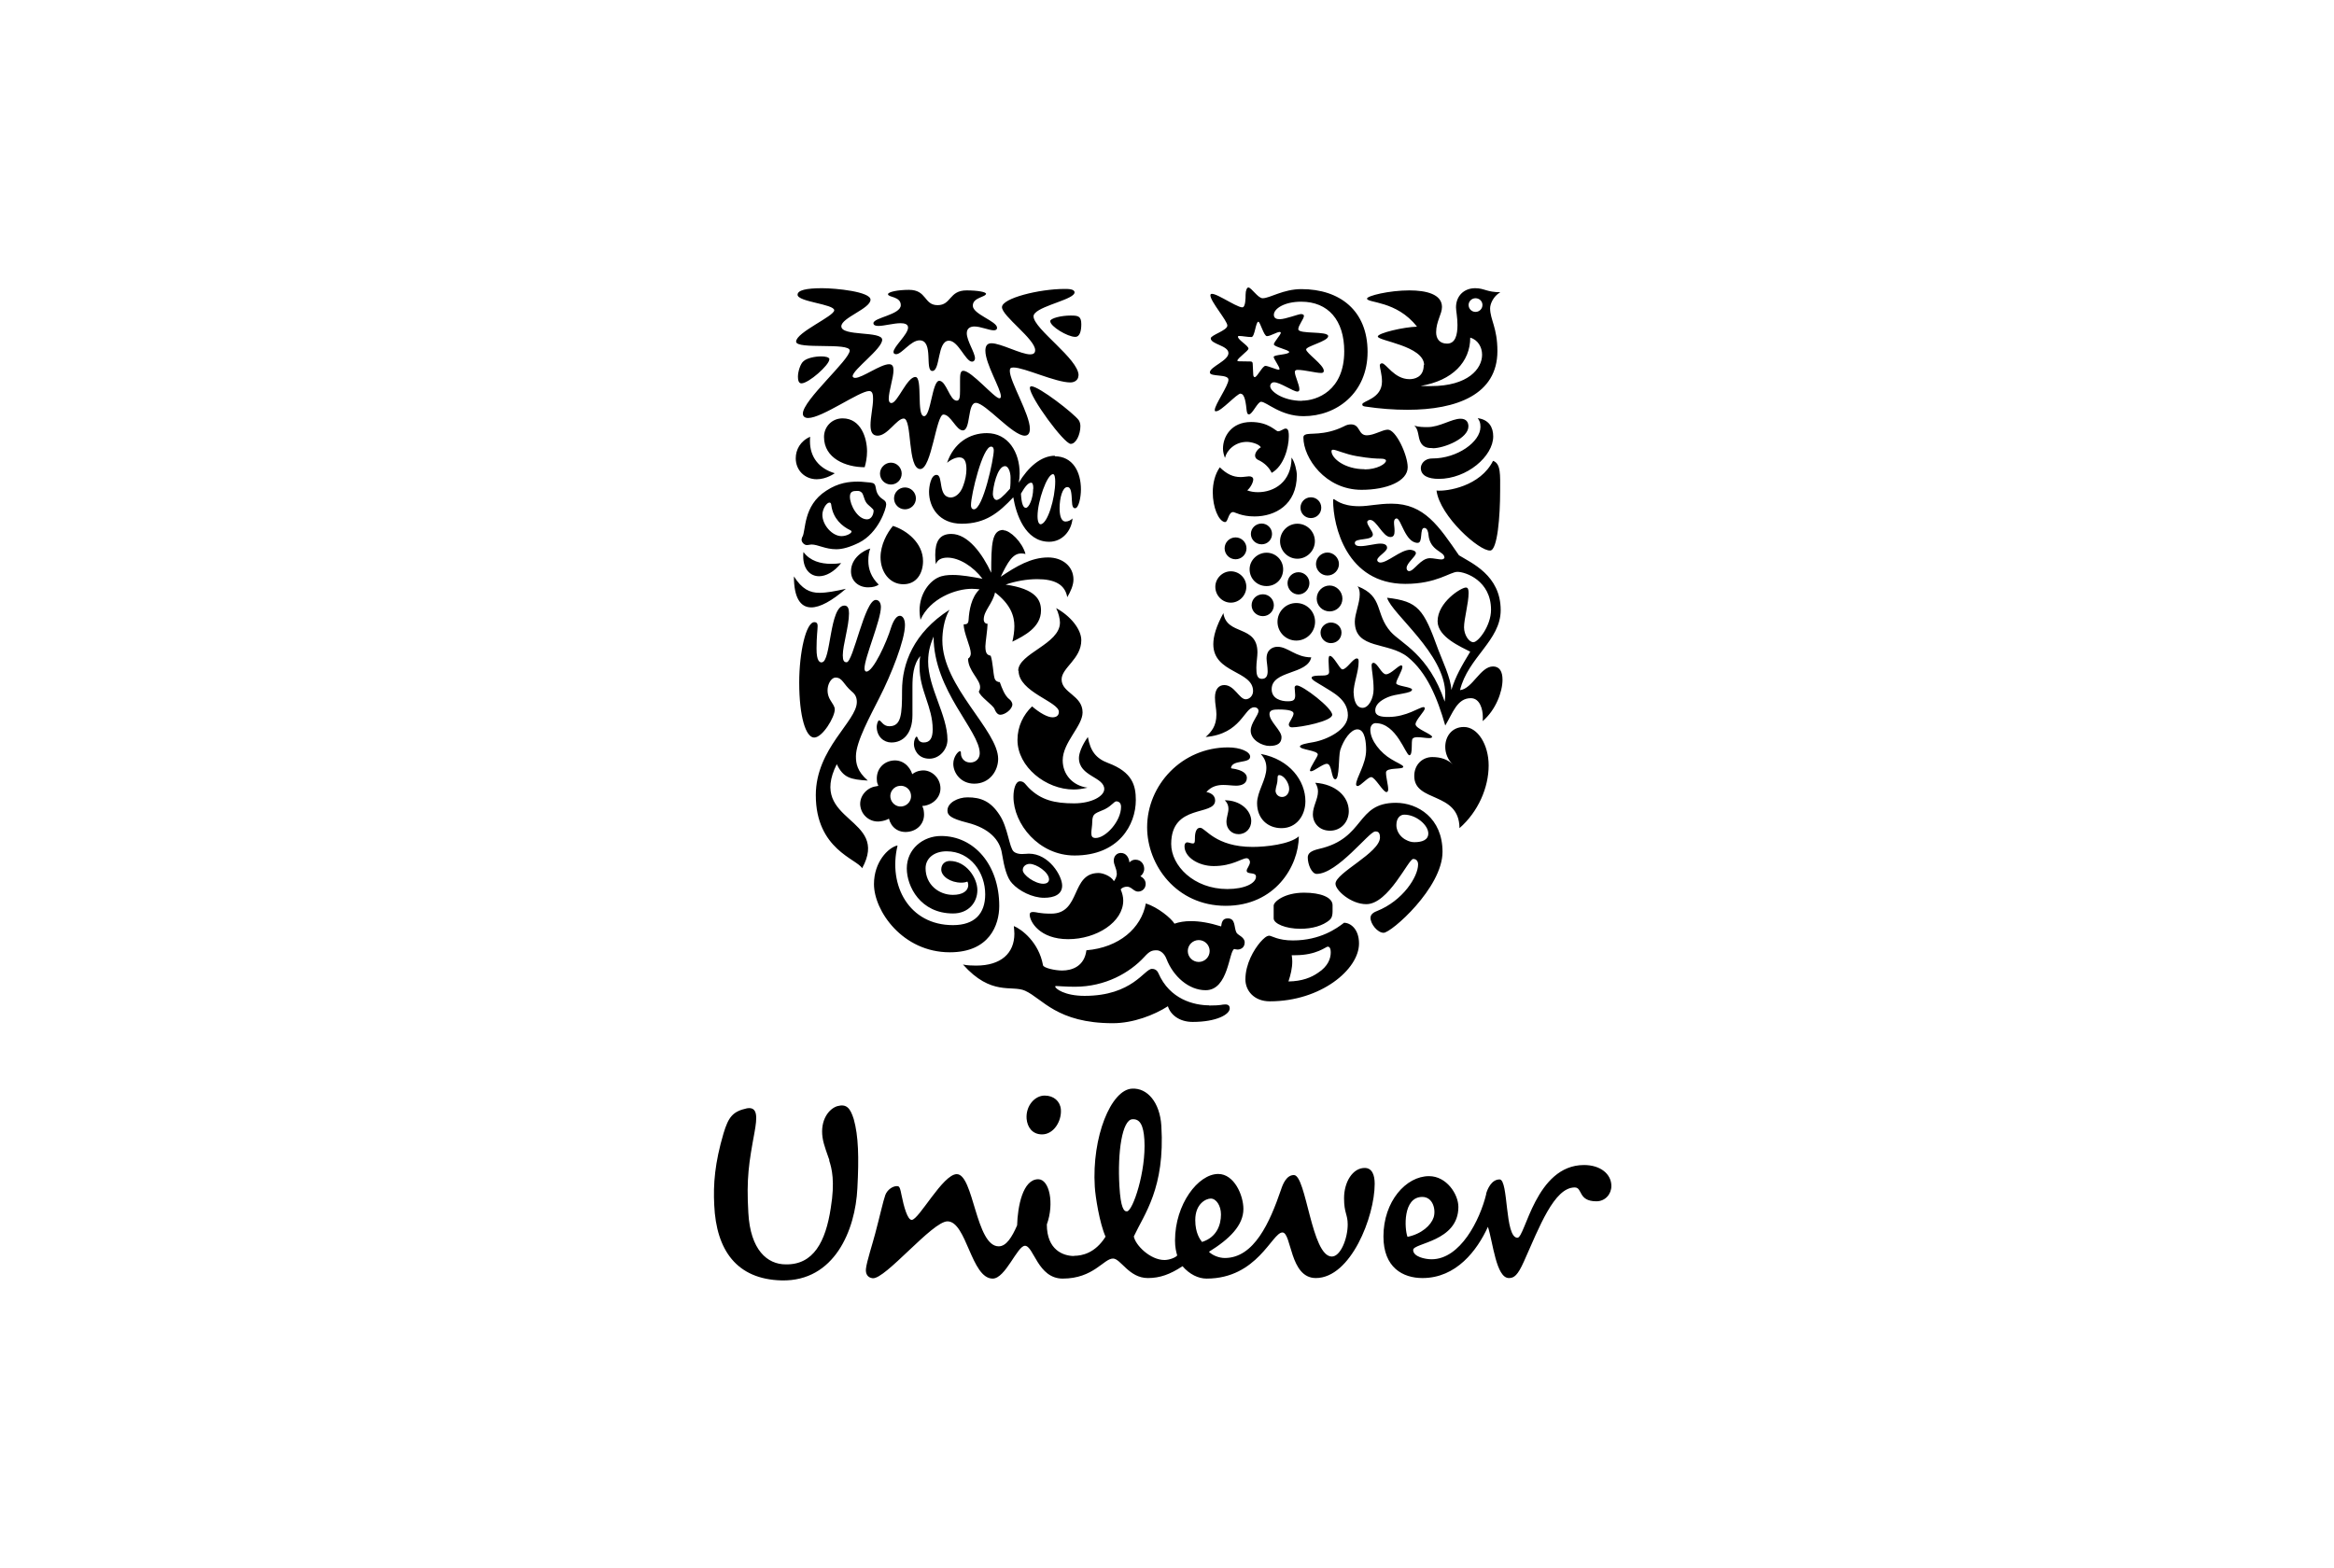 <?xml version="1.0" encoding="UTF-8"?><svg id="Layer_2" xmlns="http://www.w3.org/2000/svg" viewBox="0 0 128 86"><defs><style>.cls-1{fill:none;opacity:.1;}.cls-1,.cls-2{stroke-width:0px;}</style></defs><g id="Logos_100_"><rect class="cls-1" width="128" height="86"/><path class="cls-2" d="m58.91,68.89c.42,0,1.15-.14,1.72-1.05-.33-.74-.56-2.21-.59-2.74-.17-2.73.89-5.32,2.04-5.38.84-.05,1.53.75,1.61,2.04.21,3.42-.94,4.84-1.51,6.07.09.48.9,1.29,1.68,1.29.28,0,.62-.14.7-.25-.06-.2-.12-.45-.12-.82,0-1.99,1.27-3.65,2.37-3.65.87,0,1.38,1.16,1.38,1.92,0,.9-.76,1.65-1.89,2.35.2.2.56.34.87.34,1.61,0,2.47-1.96,3.08-3.74.11-.34.31-.81.71-.81.68,0,.96,4.47,2.08,4.47.48,0,.87-.99.87-1.76,0-.56-.2-.62-.2-1.44,0-.9.48-1.66,1.13-1.66.41,0,.55.39.55.87,0,1.8-1.31,5.17-3.23,5.17-1.44,0-1.32-2.5-1.83-2.5-.57,0-1.37,2.53-4.16,2.53-.45,0-.93-.23-1.32-.68-.68.45-1.24.65-1.9.65-1.04,0-1.49-1.07-1.91-1.07-.51,0-1.07,1.1-2.76,1.1-1.37,0-1.59-1.8-2.07-1.8-.42,0-1.07,1.8-1.77,1.8-1.18,0-1.43-3.14-2.48-3.14-.83,0-3.41,3.19-4.1,3.12-.28-.03-.4-.24-.37-.52.04-.39.38-1.43.51-1.94.23-.86.44-1.8.55-2.1.11-.3.43-.52.68-.49.12,0,.16.24.2.44.14.7.34,1.41.57,1.41.39,0,1.71-2.51,2.47-2.51.93,0,1.04,3.96,2.3,3.96.42,0,.73-.51,1.01-1.15.03-1.04.31-2.53,1.16-2.53.61,0,.89,1.32.47,2.48,0,1.4.9,1.73,1.49,1.73Zm22.6-3.4c-.35,1.45-1.43,3.59-3,3.59-.36,0-1.01-.14-1.01-.51,0-.39,2.48-.45,2.48-2.36,0-.7-.65-1.69-1.61-1.69-1.26,0-2.5,1.38-2.5,3.31,0,1.71,1.07,2.28,2.14,2.28,1.86,0,3-1.52,3.59-2.81.28.86.45,2.81,1.15,2.81.28,0,.48-.14.82-.9.85-1.9,1.66-4.07,2.79-4.07.44,0,.17.76,1.19.76.48,0,.82-.39.82-.84,0-.65-.59-1.15-1.5-1.15-2.66,0-3.22,3.99-3.65,3.99-.71,0-.48-3.2-.98-3.2-.45,0-.67.54-.74.79Zm-18.75-2.96c-.05-.8-.24-1.16-.66-1.13-.56.03-.82,1.81-.71,3.67.07,1.21.25,1.4.42,1.38.31-.02,1.05-2.18.95-3.92Zm-4.58-1.67c-.04-.45-.39-.76-.89-.76-.54,0-1.04.56-.99,1.27.04.46.31.86.85.86.63,0,1.08-.72,1.03-1.37Zm8.78,5.76c0-.48-.26-.87-.56-.87-.26,0-.85.28-.85,1.18,0,.71.26,1.06.37,1.2.82-.26,1.04-.95,1.04-1.51Zm11.04-.96c.59,0,.76.71.62,1.13-.14.42-.65.9-1.43,1.06-.17-.44-.26-2.19.81-2.19Zm-32.51-2c-.08-.26-.32-.83-.38-1.26-.14-.96.35-1.58.81-1.72.51-.14.71.11.9.71.26.92.29,2.1.2,3.79-.11,2.31-1.26,5.12-4.15,5.06-2.47-.06-3.59-1.66-3.7-4.13-.06-1.16.03-2.31.51-3.94.27-.89.5-1.2,1.28-1.37.62-.11.56.53.42,1.31-.31,1.69-.45,2.51-.34,4.42.11,2.04,1.04,2.83,2.05,2.83,1.52.03,2.19-1.24,2.47-3.09.24-1.46.06-2.17-.09-2.62Zm33.29-36.75c.19,1.42,2.36,3.34,2.95,3.29.39-.03.54-1.85.54-3.29,0-.84.05-1.48-.39-1.63-.69,1.39-2.51,1.69-3.1,1.63Zm.12-.64c1.55,0,2.99-1.24,2.99-2.33,0-.51-.24-.92-.85-1,.1.14.15.24.15.48,0,.82-1.27,1.73-2.63,1.73-.49,0-.64.35-.64.52,0,.42.4.6.99.6Zm-.33-1.69c-.21,0-.51,0-.67-.33-.14-.27-.09-.7-.34-.9.25.08.52.08.73.08.67,0,1.32-.46,1.81-.46.33,0,.43.21.43.42,0,.66-1.33,1.2-1.96,1.2Zm-33.5,11.75c.51,0,.41-3.11,1.24-3.11.2,0,.25.19.25.43,0,.7-.34,1.73-.34,2.3,0,.29.07.38.21.38.36,0,.99-3.42,1.6-3.42.19,0,.28.19.28.39,0,.72-.9,2.78-.9,3.37,0,.09.03.17.11.17.37,0,1.11-1.62,1.35-2.42.14-.42.31-.64.48-.64.15,0,.28.17.28.51,0,.81-.75,2.71-1.4,3.98-.5,1-1.29,2.42-1.29,3.22,0,.4.07.82.65,1.33-.95-.06-1.34-.15-1.7-.9-1.61,3.2,2.94,2.89,1.39,5.71-.28-.51-2.54-1.03-2.54-4.01,0-2.56,2.25-4.05,2.25-5.11,0-.23-.07-.41-.27-.57-.49-.42-.51-.77-.9-.77-.3,0-.64.66-.28,1.24.12.21.24.33.24.51,0,.42-.67,1.54-1.13,1.54s-.82-1.15-.82-3.02c0-1.64.37-3.31.83-3.31.14,0,.18.09.18.21,0,.19-.06.59-.06,1.24,0,.7.17.76.3.76Zm3.82,4.4c.62,0,1.15-.47,1.15-1.5v-1.54c0-.58.04-1.24.43-1.7-.04.19-.04.4-.04.6,0,1.29.72,2.18.72,3.42,0,.47-.14.72-.49.72s-.31-.32-.39-.32c-.06,0-.15.2-.15.4,0,.32.23.81.85.81.54,0,.99-.49.99-1.04,0-1.35-1.06-2.86-1.06-4.29,0-.63.17-1.05.3-1.37,0,2.97,2.53,5.16,2.53,6.4,0,.28-.2.51-.52.51-.34,0-.51-.27-.51-.48,0-.11-.01-.14-.06-.14-.09,0-.36.3-.36.69,0,.5.41,1.09,1.15,1.09.85,0,1.31-.71,1.31-1.36,0-1.57-3.06-3.96-3.06-6.5,0-.44.08-1.14.39-1.68-1.98,1.27-2.6,2.96-2.6,4.44,0,1.3-.04,1.95-.7,1.95-.35,0-.44-.32-.56-.32-.08,0-.13.27-.13.34,0,.56.4.87.8.87Zm25.95-14.98c.67,0,1.17-.3,1.17-.48,0-.06-.09-.11-.29-.11s-.59-.01-1.33-.14c-.63-.11-1.11-.35-1.28-.35-.06,0-.09.03-.09.08,0,.39.72.99,1.82.99Zm-3.26-1.9c.19-.13,1.03.08,2.12-.46.14-.08.27-.11.39-.11.52,0,.38.6.87.6.39,0,.86-.31,1.15-.31.45,0,1.09,1.4,1.09,2.06,0,.77-1.15,1.24-2.53,1.24-1.99,0-3.19-1.75-3.19-2.87,0-.09.04-.12.09-.15Zm-22.37,22.53c-.5.12-1.28.9-1.28,2.12,0,1.46,1.56,3.74,4.16,3.74,2.18,0,2.71-1.51,2.71-2.54,0-2.26-1.38-3.84-3.19-3.84-1,0-1.88.72-1.88,1.78,0,.99.75,2.47,2.54,2.47.84,0,1.33-.6,1.33-1.28s-.62-1.6-1.51-1.6c-.27,0-.47.18-.47.47,0,.36.49.72,1.1.72.15,0,.27-.03.33-.06.03.04.05.12.05.18,0,.35-.33.55-.84.55-.78,0-1.5-.57-1.5-1.46,0-.54.46-.93,1.15-.93,1.33,0,2.12,1.18,2.12,2.36,0,1.06-.58,1.69-1.77,1.69-2.4,0-3.56-2.17-3.04-4.35Zm15.93,5.79c0,.33.27.6.6.6s.6-.27.6-.6-.27-.6-.6-.6-.6.27-.6.6Zm1.16,2.99c.72,0,.68-.06.9-.06s.24.14.24.22c0,.33-.73.74-2.03.74-.76,0-1.23-.42-1.36-.86-.75.48-1.9.93-3.02.93-3.07,0-3.86-1.35-4.81-1.78-.73-.33-1.85.31-3.41-1.44.21.05.49.06.72.06,1.37,0,2.1-.68,2.1-1.75,0-.13-.02-.29-.03-.42.42.17,1.37.88,1.6,2.15.03.15.66.29,1.05.29.54,0,1.22-.23,1.33-1.11,1.79-.15,3.01-1.21,3.26-2.57.66.21,1.39.81,1.57,1.11.26-.09.55-.14.9-.14.48,0,1.02.09,1.66.29.03-.2.06-.44.36-.44.45,0,.33.5.48.78.08.15.45.24.45.54s-.24.39-.39.39c-.06,0-.14-.02-.18-.03-.3.1-.31,2.26-1.57,2.26-.93,0-1.78-.76-2.15-1.72-.11-.29-.33-.47-.54-.47-.26,0-.39.05-.67.36-.81.88-2.15,1.64-3.81,1.64-.51,0-.91-.04-1.02-.04-.06,0-.06.01-.06.03,0,.11.51.51,1.61.51,2.63,0,3.28-1.48,3.69-1.48.06,0,.26,0,.36.24.62,1.43,1.95,1.76,2.79,1.76Zm9.1-9.54c-.31,0-2.06,2.32-3.19,2.32-.27,0-.49-.51-.49-.9,0-.21.14-.36.61-.47,2.57-.58,2-2.53,4.22-2.53,1.21,0,2.56.84,2.56,2.69,0,1.97-2.81,4.44-3.23,4.44-.34,0-.72-.49-.72-.82,0-.1.05-.26.35-.37,1.43-.57,2.26-1.89,2.26-2.56,0-.15-.07-.3-.27-.3-.26,0-1.35,2.48-2.57,2.48-.84,0-1.69-.76-1.69-1.12,0-.6,2.44-1.7,2.44-2.54,0-.32-.15-.33-.27-.33Zm1.61-.93c-.21,0-.43.17-.43.57,0,.45.34.73.54.82.11.06.27.12.44.12.43,0,.77-.12.77-.48,0-.46-.67-1.03-1.31-1.03Zm-27.98-17.35c0,.33.27.6.6.6s.6-.27.6-.6-.27-.6-.6-.6-.6.27-.6.6Zm-.77-1.36c0,.33.27.6.6.6s.59-.27.59-.6-.27-.6-.59-.6-.6.27-.6.6Zm-.53,4.11c-.35.09-1.06.51-1.06,1.25,0,.54.42.88.94.88.27,0,.46-.06.58-.15-.42-.41-.57-.86-.57-1.3,0-.31.04-.51.11-.69Zm-3.67.21c-.01.07-.01.15-.01.22,0,.7.38,1.09.87,1.09.37,0,.82-.23,1.21-.72-.17.03-.36.04-.55.04-.56,0-1.15-.15-1.51-.64Zm-.52,1.33c0,1.15.35,1.69.95,1.69.48,0,1.12-.35,1.9-1.02-.58.13-1.05.22-1.45.22-.54,0-.96-.21-1.4-.9Zm3.88-6c.07-.24.13-.54.13-.87,0-.72-.33-1.81-1.34-1.81-.6,0-1.02.47-1.02,1.02,0,1.18,1.2,1.66,2.23,1.66Zm-1.27,3.78c-.51,0-1.05-.61-1.05-1.17,0-.3.22-.67.39-.67.06,0,.09.04.1.15.1.73.59,1.15,1.03,1.36.05.03.08.04.08.08,0,.1-.28.25-.55.25Zm1.37-1.82c.1.14.39.32.39.42,0,.21-.12.48-.36.48-.52,0-.94-.79-.94-1.24,0-.29.17-.32.39-.32.11,0,.15.01.22.06.14.07.14.38.3.6Zm-3.52,1.86s-.04.1-.04.16c0,.14.15.29.28.29.12,0,.19-.03.26-.03.36,0,.76.26,1.36.26.34,0,.74-.11,1.25-.36,1.07-.54,1.49-1.87,1.49-2.09,0-.28-.23-.24-.42-.51-.19-.26-.11-.51-.24-.63-.07-.07-.29-.08-.55-.1-.09-.01-.21-.02-.33-.02-.5,0-1.08.06-1.75.5-1.29.83-1.1,2.2-1.31,2.54Zm4.97-.6c-.33.39-.68,1.05-.68,1.72,0,.81.5,1.48,1.25,1.48s1.08-.63,1.08-1.27c0-1-.91-1.7-1.65-1.93Zm-3.19-2.89s-.45.33-.99.33c-.64,0-1.15-.48-1.15-1.15,0-.46.24-.94.79-1.18-.01.09-.01.16-.01.25,0,.85.48,1.49,1.36,1.75Zm26.39,4.98c0,.34.28.63.63.63s.63-.29.63-.63-.29-.63-.63-.63-.63.29-.63.63Zm.04,1.9c0,.39.32.7.71.7s.7-.31.7-.7-.32-.72-.7-.72-.71.31-.71.72Zm-2.15,1.27c0,.57.46,1.03,1.03,1.03s1.03-.46,1.03-1.03-.46-1.03-1.03-1.03-1.03.46-1.03,1.03Zm.55-2.12c0,.33.27.62.6.62s.6-.29.6-.62-.27-.6-.6-.6-.6.27-.6.6Zm-1.97,1.21c0,.33.27.6.62.6.33,0,.6-.27.6-.6s-.27-.6-.6-.6c-.35,0-.62.27-.62.6Zm1.56-3.51c0,.53.43.96.95.96s.96-.43.96-.96-.43-.96-.96-.96-.95.44-.95.96Zm1.12-1.84c0,.32.25.57.57.57s.57-.25.57-.57-.25-.57-.57-.57-.57.26-.57.57Zm-2.72,1.44c0,.31.26.57.59.57s.57-.26.57-.57-.25-.57-.57-.57-.59.25-.59.57Zm-.07,1.94c0,.51.4.92.93.92s.91-.41.91-.92-.41-.91-.91-.91-.93.41-.93.91Zm-1.88.96c0,.48.39.87.85.87s.85-.39.85-.87-.39-.85-.85-.85-.85.39-.85.85Zm.51-2.11c0,.33.27.6.6.6s.6-.27.6-.6-.27-.6-.6-.6-.6.27-.6.6Zm5.26,4.62c0-.3.27-.55.57-.55.33,0,.58.25.58.55,0,.34-.26.58-.58.58-.3,0-.57-.24-.57-.58Zm.39,17.23c.08,0,.17.05.17.32,0,.33-.15.76-.69,1.11-.37.26-.88.47-1.63.48.12-.36.21-.73.21-1.09,0-.12-.01-.21-.03-.35h.19c1.18,0,1.69-.47,1.78-.47Zm.12-1.48c.12-.1.15-.28.15-.45v-.34c0-.44-.66-.69-1.56-.69-1.09,0-1.67.5-1.67.71v.7c0,.29.66.57,1.46.57.65,0,1.23-.16,1.62-.49Zm.78.17c-.39.3-1.3.97-2.81.97-.81,0-1.17-.26-1.29-.26-.15,0-.31.15-.49.35-.36.42-.82,1.2-.82,2.05,0,.6.46,1.2,1.34,1.2,2.8,0,4.89-1.75,4.89-3.17,0-.81-.48-1.14-.82-1.14Zm.53-12.62c0,.38.12.83.49.83.32,0,.6-.5.6-1.02,0-.6-.11-1.06-.11-1.3,0-.11.04-.15.11-.15.22.02.44.63.68.63.27,0,.67-.49.84-.49.04,0,.06.06.06.07,0,.23-.34.72-.34.91,0,.16.87.2.87.35,0,.22-.91.22-1.34.42-.42.18-.68.42-.68.72s.3.36.72.36c1,0,1.7-.54,1.93-.54.04,0,.07.03.07.07,0,.15-.51.64-.51.87,0,.25.93.55.91.7-.02.05-.08.06-.18.06-.17,0-.42-.05-.62-.05-.12,0-.22.02-.27.08-.1.12.03.91-.18.91-.2,0-.7-1.76-1.85-1.76-.16,0-.29.14-.29.36,0,.6.59,1.29,1.14,1.61.26.17.67.33.67.42,0,.18-.95.01-.95.32,0,.27.12.68.12.91,0,.07-.01.16-.1.16-.18,0-.62-.82-.83-.82-.19,0-.58.49-.75.49-.05,0-.08-.04-.08-.09,0-.35.55-1.12.55-1.88,0-.36-.04-1.14-.48-1.14-.36,0-.76.57-.94,1.14-.1.33-.03,1.6-.27,1.6-.23,0-.17-.85-.46-.85-.23,0-.7.41-.87.41-.03,0-.06-.01-.06-.04,0-.18.43-.76.43-.88,0-.23-.98-.26-.98-.44,0-.11.39-.18.75-.24.76-.14,1.88-.69,1.88-1.47,0-.88-.84-1.26-1.39-1.61-.29-.18-.6-.33-.6-.45s.36-.12.51-.12c.23,0,.45-.01.45-.19,0-.14-.03-.41-.03-.62,0-.15.01-.27.07-.27.22,0,.54.74.69.74.24,0,.57-.6.79-.6.08,0,.1.05.1.18,0,.56-.28,1.18-.28,1.72Zm-7.15-4.38c.17,1.27,1.87.63,1.87,2.17,0,.23-.06.55-.06.84,0,.33.03.61.3.61.25,0,.32-.18.32-.42s-.06-.54-.06-.7c0-.52.38-.64.6-.64.57,0,1,.58,1.85.58-.2.96-2.17.7-2.17,1.75,0,.53.53.66.87.66.32,0,.42-.06.42-.33,0-.15-.03-.32-.03-.42,0-.06.04-.12.12-.12.33,0,1.94,1.24,1.94,1.61,0,.35-1.71.69-2.2.69-.15,0-.18-.1-.18-.16,0-.11.26-.42.26-.6,0-.13-.22-.22-.82-.22-.29,0-.5.03-.5.25,0,.41.66.9.66,1.27,0,.3-.18.48-.66.48-.4,0-1.03-.32-1.03-.84,0-.42.43-.84.43-1.09,0-.07-.06-.19-.24-.19-.55,0-.7,1.46-2.66,1.63.32-.29.59-.6.59-1.24,0-.31-.08-.57-.08-.93,0-.45.21-.68.51-.68.56,0,.82.78,1.18.78.19,0,.4-.18.4-.45,0-1.13-2.18-.97-2.18-2.57,0-.43.15-.97.56-1.72Zm2.86,9.73c0,.21.15.37.36.37.24,0,.39-.21.39-.45,0-.32-.29-.75-.55-.75-.12,0-.07.18-.1.37-.02.15-.09.33-.09.45Zm-.8-1.99c1.59.3,2.44,1.48,2.44,2.59,0,.78-.48,1.48-1.31,1.48-.76,0-1.34-.52-1.34-1.37,0-.63.51-1.29.51-1.93,0-.26-.07-.51-.3-.76Zm-1.98,2.54c.15.15.2.3.2.47,0,.22-.11.46-.11.72,0,.36.27.67.66.67.42,0,.7-.33.7-.72,0-.57-.58-1.14-1.45-1.14Zm4.96-.96c.11.17.15.33.15.48,0,.42-.28.81-.28,1.25,0,.5.37.9.94.9.61,0,1.03-.49,1.03-1.07,0-.81-.72-1.48-1.84-1.56Zm-4.6-.79c.69.09.85.33.85.52,0,.33-.3.43-.59.43-.21,0-.45-.04-.7-.04-.33,0-.66.08-.93.39.2.03.48.16.48.46,0,.88-2.41.15-2.41,2.39,0,1.18,1.23,2.47,3.08,2.47.96,0,1.57-.32,1.57-.68,0-.28-.51-.09-.51-.33,0-.11.18-.3.18-.47,0-.07-.06-.21-.18-.21-.27,0-.78.43-1.81.43-.81,0-1.6-.47-1.6-1.09,0-.13.06-.21.15-.21.09,0,.21.06.31.06.09,0,.11-.06.11-.23s0-.63.29-.63.82,1.05,2.88,1.05c.71,0,2.03-.14,2.53-.58-.01,1.64-1.3,3.81-4.01,3.81s-4.31-2.24-4.31-4.31c0-2.3,1.89-4.38,4.44-4.38.66,0,1.21.23,1.21.51,0,.39-.98.15-1.05.61Zm-9.69-17.12c.99,0,1.44.85,1.44,1.82,0,.42-.12,1.03-.32,1.03s-.16-.35-.19-.66c-.03-.4-.11-.5-.24-.5-.26,0-.42.6-.42,1.15,0,.35.06.74.33.74.15,0,.29-.08.38-.17-.06.69-.57,1.28-1.28,1.28-1.33,0-1.82-1.54-1.97-2.44-.79.84-1.52,1.45-2.83,1.45-1.24,0-1.79-.9-1.79-1.75,0-.26.09-.93.41-.93.39,0,.05,1.24.79,1.24.18,0,.51-.15.68-.66.11-.3.17-.61.17-.88,0-.4-.09-.66-.39-.66-.26,0-.57.2-.67.3.36-1.08,1.22-1.63,2.18-1.63,1.17,0,1.8,1.05,1.8,2.21,0,.17-.02.35-.05.51.51-.84,1.21-1.48,1.99-1.48Zm-1.17,1.78c0-.27-.06-.33-.12-.33-.15,0-.32.18-.56.6.03.54.12.78.27.78.17,0,.4-.52.4-1.05Zm-2.04.62c.16,0,.37-.18.76-.62.03-.21.03-.39.03-.61,0-.3-.12-.63-.3-.63-.44,0-.67,1.21-.67,1.52,0,.18.09.33.18.33Zm2.43,1.33c.39,0,.81-1.43.81-2.35,0-.19-.03-.4-.12-.4-.33,0-.85,1.49-.85,2.3,0,.32.08.45.17.45Zm-3.65-.82c.5,0,1.09-2.77,1.09-3.23,0-.12-.04-.21-.15-.21-.46,0-1.1,2.63-1.1,3.21,0,.11.03.23.17.23Zm1.62,1.13c-.64,0-.67.78-.67,2.35-.48-1.03-1.27-2.13-2.19-2.13-.65,0-.88.42-.88,1.15,0,.15.01.38.04.51.08-.26.33-.36.63-.36.64,0,1.42.49,1.92,1.16-.58-.11-1.15-.21-1.63-.21-.3,0-.57.03-.8.14-.44.2-1.02.84-1.02,1.82,0,.15.02.32.05.5.52-1.17,1.92-1.7,2.82-1.7.18,0,.31.02.42.03-.46.44-.57,1.17-.6,1.66-.01.24-.11.26-.27.26,0,.49.39,1.22.39,1.6,0,.13-.08.25-.15.28,0,.66.66,1.14.66,1.56,0,.11-.03.19-.07.24.04.27.77.74.86.96.11.28.24.32.32.32.25,0,.66-.3.66-.57,0-.09-.08-.21-.14-.26-.29-.21-.44-.66-.55-.96-.1,0-.24-.05-.29-.22-.08-.31-.09-.89-.21-1.23-.19-.04-.29-.12-.29-.52,0-.19.12-.96.12-1.23-.09,0-.21-.06-.21-.24,0-.48.48-.85.62-1.48.85.65,1.06,1.29,1.06,1.85,0,.3-.05.59-.11.85.63-.31,1.57-.78,1.57-1.71,0-.56-.26-1.18-1.94-1.42.53-.19,1.18-.3,1.73-.3.97,0,1.53.3,1.65.99.19-.32.34-.66.34-.97,0-.73-.61-1.21-1.39-1.21-.93,0-1.74.48-2.6,1.06.39-.81.66-1.28,1.13-1.28.08,0,.15.01.23.03-.18-.66-.85-1.3-1.21-1.3Zm25.25,10.81c.76,0,1.36.97,1.36,2.11,0,1.21-.57,2.54-1.6,3.44-.01-2.03-2.48-1.39-2.48-2.86,0-.63.45-1.04.99-1.04.48,0,.85.14,1.12.4-.27-.25-.41-.61-.41-.96,0-.57.36-1.09,1.02-1.09Zm-11.13-15.34c-.12-.2-.56-.3-.77-.3-.66,0-1.11.47-1.2.88-.06-.15-.11-.33-.11-.51,0-.65.45-1.46,1.54-1.46.98,0,1.35.51,1.48.51.15,0,.3-.15.42-.15.17,0,.17.26.17.43,0,.6-.27,1.63-.94,2-.12-.26-.36-.54-.76-.72-.1-.05-.15-.14-.15-.23,0-.16.15-.37.33-.46Zm-2.26,1.09c.39.38.73.54,1.15.54.17,0,.36-.04.46-.04.14,0,.23.06.23.17,0,.16-.15.45-.33.6.18.07.38.1.59.1.87,0,1.84-.55,1.84-1.9.18.24.29.73.29.96,0,1.64-1.2,2.27-2.32,2.27-.72,0-1.08-.24-1.17-.24-.28,0-.27.57-.46.55-.35-.06-.66-.82-.66-1.63,0-.5.12-1,.39-1.38Zm-12.82-9.52c0-.09-.44-.18-1.06-.18-.97,0-.83.81-1.59.81s-.58-.84-1.57-.84c-.6,0-1.15.11-1.15.24,0,.18.7.11.7.6,0,.53-1.5.68-1.5.99,0,.11.12.15.27.15.32,0,.84-.15,1.22-.15.21,0,.41.05.41.24,0,.37-.8,1.05-.8,1.34,0,.09.07.12.15.12.3,0,.8-.76,1.28-.76.79,0,.27,1.68.7,1.68.45,0,.26-1.66.91-1.66.52,0,.91,1.15,1.27,1.15.09,0,.16-.08.16-.18,0-.32-.45-.96-.45-1.38,0-.26.18-.37.42-.37.34,0,.8.21,1.06.21.09,0,.18-.03.18-.14,0-.36-1.33-.74-1.33-1.21s.73-.46.73-.67Zm3.53,1.52c0,.27.94.85,1.37.85.26,0,.33-.35.33-.7,0-.45-.19-.47-.59-.47-.49,0-1.12.14-1.12.32Zm1.55,2.96c0-.9-2.44-2.53-2.47-3.23,0-.07.03-.13.09-.19.42-.44,2.16-.76,2.16-1.13,0-.19-.36-.19-.54-.19-1.4,0-3.44.51-3.44,1s1.82,1.75,1.82,2.36c0,.17-.11.23-.27.23-.51,0-1.61-.61-2.13-.61-.24,0-.33.16-.33.41,0,.72.85,2.09.85,2.5,0,.04-.01.11-.08.11-.27,0-1.53-1.51-1.98-1.51-.17,0-.18.22-.18.57v.51c0,.35-.02.56-.18.56-.39,0-.57-1.09-.96-1.09s-.46,1.94-.83,1.94c-.44,0-.06-2.15-.48-2.15-.46,0-.98,1.43-1.31,1.43-.12,0-.15-.12-.15-.23,0-.43.26-1.15.26-1.57,0-.21-.06-.33-.24-.33-.47,0-1.47.75-1.86.75-.06,0-.14-.03-.14-.09,0-.36,1.62-1.5,1.62-2s-2.24-.17-2.24-.74c0-.47,1.6-.97,1.6-1.46,0-.44-1.9-.63-2.65-.63-.88,0-1.35.11-1.35.36,0,.39,2.01.51,2.01.85,0,.33-2.09,1.21-2.09,1.72,0,.45,2.94.03,2.94.49,0,.51-2.57,2.72-2.57,3.46,0,.16.12.24.29.24.77,0,2.81-1.48,3.35-1.48.2,0,.21.24.21.45,0,.39-.14.99-.14,1.42,0,.35.09.58.39.58.55,0,1.05-.94,1.43-.94.48,0,.19,2.77.91,2.77.62,0,.87-2.99,1.27-2.99s.7.87,1.06.87c.45,0,.24-1.51.72-1.51.52,0,2.01,1.8,2.68,1.8.21,0,.28-.17.28-.38,0-.79-1.1-2.59-1.1-3.17,0-.15.04-.19.21-.19.58,0,2.3.82,3.11.82.27,0,.44-.17.44-.36Zm-13.67-.87c0,.3-1.13,1.31-1.53,1.31-.15,0-.19-.18-.19-.36,0-.3.14-.72.3-.85.19-.18.64-.27.98-.27.21,0,.45.04.45.17Zm11,1.55c0,.53,1.88,3.08,2.24,3.08.3,0,.53-.53.53-.97,0-.12-.03-.24-.09-.33-.27-.37-2.18-1.86-2.6-1.86-.05,0-.08.04-.08.09Zm24.06-4.54c0,.21.17.38.38.38s.38-.17.38-.38-.17-.37-.38-.37-.38.17-.38.37Zm-2.44,3.3c0-1.06-2.54-1.33-2.54-1.57,0-.19,1.42-.52,2.15-.54-1.12-1.44-2.74-1.29-2.74-1.54,0-.15,1.21-.45,2.32-.45.93,0,1.79.21,1.79.91,0,.39-.32.79-.32,1.39,0,.33.17.62.6.62.46,0,.57-.49.57-1.02,0-.43-.08-.77-.08-.97,0-.63.44-1.05,1.05-1.05.51,0,.63.22,1.38.22-.41.24-.56.67-.56.88,0,.63.4,1.06.4,2.35,0,2.38-2.23,3.22-4.93,3.22-.75,0-1.54-.06-2.33-.18-.12-.02-.15-.05-.15-.12,0-.19,1.08-.3,1.08-1.25,0-.39-.12-.75-.12-.88,0-.08.06-.12.12-.12.23,0,.67.87,1.51.87.23,0,.78-.08.78-.77Zm2.53-1.51c0,1.33-.97,2.36-2.72,2.65.19.01.38.01.56.01,2.04,0,2.81-.95,2.81-1.72,0-.43-.24-.82-.65-.94Zm-1.03,19.31c.24-.75.54-1.27,1.03-2.08-.49-.26-1.79-.8-1.79-1.67,0-1.04,1.29-1.85,1.55-1.85.12,0,.15.11.15.3,0,.56-.25,1.42-.25,1.88,0,.42.27.82.51.82.27,0,.97-.9.97-1.78,0-1.6-1.4-2.08-1.84-2.08-.41,0-1.14.66-2.86.66-3.23,0-3.96-3.19-3.96-4.57,0-.06.01-.08.03-.08.08,0,.39.39,1.4.39.54,0,1.02-.14,1.78-.14,1.79,0,2.59,1.24,3.69,2.83.67.42,2.29,1.09,2.29,3.01,0,1.67-1.8,2.6-2.23,4.39.69-.08,1.11-1.3,1.81-1.3.36,0,.52.28.52.73,0,.66-.37,1.66-1.09,2.27.01-.06.01-.14.01-.23,0-.42-.16-1.03-.66-1.03-.75,0-.99.82-1.4,1.5-.44-1.54-1.02-2.92-2.06-3.76-1.06-.85-2.9-.39-2.9-1.94,0-.42.27-1.02.27-1.49,0-.18-.03-.33-.12-.45,1.45.56.94,1.51,1.82,2.5.56.63,2.08,1.23,2.96,3.83.01-.09.03-.29.03-.42,0-2.21-2.93-4.38-3.19-5.28,1.71.2,2,.61,2.81,2.86.17.46.71,1.61.71,2.18Zm-.39-7.26c0-.32-.79-.35-.87-1.23-.01-.14-.06-.38-.23-.38-.27,0-.06.82-.36.82-.69,0-.91-1.34-1.16-1.34-.06,0-.14.05-.14.22,0,.16.03.27.03.47s-.05.33-.23.33c-.41,0-.76-.94-1.11-.94-.07,0-.16.04-.16.12,0,.18.31.51.31.68,0,.36-.99.17-.99.46,0,.14.14.18.32.18.31,0,.82-.14,1.08-.14.15,0,.37.03.37.23,0,.21-.54.48-.54.67,0,.09.09.14.17.14.4,0,1.12-.7,1.63-.7.09,0,.32.05.32.18,0,.19-.51.54-.51.82,0,.08.04.17.14.17.27,0,.63-.71,1.14-.71.19,0,.48.07.63.07.12,0,.17-.07.17-.12Zm-11.17-8.97c.24,0,.29.58.33.93.03.18.06.2.13.2.18,0,.47-.69.66-.69.3,0,1.06.79,2.33.79,1.81,0,3.51-1.27,3.51-3.53s-1.52-3.44-3.63-3.44c-1,0-1.73.5-2.12.5-.26.01-.62-.59-.79-.59-.07,0-.15.15-.15.4,0,.17,0,.69-.18.69-.36,0-1.75-1.03-1.75-.66,0,.34.93,1.39.93,1.66s-.91.52-.91.7c0,.33.97.39.97.81s-1.02.75-1.02,1.06c0,.26,1.02.07,1.02.4s-.75,1.37-.75,1.66c0,.07.01.07.08.07.28,0,1.13-.97,1.34-.97Zm.43-2.47c0-.17-.58-.48-.58-.66,0-.03.03-.04.07-.04.17,0,.45.06.67.06.19,0,.23-.84.38-.84.1,0,.3.79.47.79.19,0,.55-.23.7-.23.03,0,.06.01.06.05,0,.1-.38.51-.38.63,0,.14.84.3.84.42,0,.15-.85.14-.85.27,0,.11.32.53.32.66,0,.03-.01.04-.05.04-.12,0-.58-.21-.72-.21-.17,0-.45.62-.59.62-.04,0-.08-.06-.08-.14l-.03-.6c0-.06-.03-.12-.11-.12-.18,0-.52-.01-.63-.01-.07,0-.1-.01-.1-.04,0-.12.6-.54.6-.64Zm2.93,2.86c-1.05,0-1.74-.53-1.74-.8,0-.13.09-.22.21-.22.33,0,1.05.51,1.28.51.06,0,.11-.03.11-.12,0-.27-.25-.73-.25-.96,0-.06.05-.11.14-.11.4,0,1,.17,1.31.17.11,0,.14-.06.14-.12,0-.33-.97-.97-.97-1.17,0-.18,1.21-.45,1.21-.73,0-.3-1.64-.09-1.64-.38,0-.21.31-.57.31-.73,0-.07-.06-.1-.17-.1-.13,0-.85.28-1.15.28-.15,0-.33-.03-.33-.24,0-.34.58-.72,1.5-.72,1.48,0,2.36,1.02,2.36,2.72,0,2.17-1.51,2.71-2.32,2.71Zm-10.15,25.92c0,.13-.05.28-.16.43-.17-.3-.63-.45-.84-.45-1.54,0-.96,2.23-2.6,2.23-.7,0-.76-.09-1.01-.09-.1,0-.17.04-.17.14,0,.39.55,1.35,2.11,1.35s3.02-.94,3.02-2.12c0-.19-.05-.4-.14-.61.06-.09.21-.15.35-.15.24,0,.37.27.6.27.24,0,.42-.18.42-.42,0-.19-.11-.33-.29-.42.12-.09.21-.24.21-.41,0-.26-.18-.5-.48-.5-.14,0-.23.05-.33.15-.03-.27-.18-.52-.47-.52-.22,0-.39.17-.39.42,0,.24.16.43.16.69Zm-4.04.57c-.45,0-1.12-.48-1.12-.75,0-.23.21-.34.38-.34.37,0,1.06.46,1.06.85,0,.11-.07.24-.32.24Zm-4.16-3.35c1.19.3,1.79.94,1.9,1.7.12.73.27,1.33.56,1.63.38.42,1.11.79,1.75.79.55,0,.99-.18.99-.67,0-.54-.73-1.75-1.82-1.75-.11,0-.24.02-.39.02-.14,0-.33-.03-.45-.14-.24-.21-.32-1.33-.77-2-.49-.76-1.03-.97-1.76-.97-.52,0-1.1.29-1.1.72,0,.25.14.43,1.09.67Zm7.51-1.84c0-.68-1.39-.69-1.39-1.71,0-.25.16-.69.49-1.15.14.78.45,1.18,1.12,1.43,1.33.5,1.51,1.24,1.51,2.03,0,1.36-.94,3.04-3.36,3.04-1.96,0-3.35-1.73-3.35-3.22,0-.41.11-.85.36-.85.23,0,.3.18.48.36.67.67,1.42.85,2.48.85.96,0,1.66-.39,1.66-.79Zm.06,1.09c-.51.24-.72.2-.72.72,0,.19-.05.45-.05.58,0,.18.03.29.24.29.54,0,1.39-.91,1.39-1.71,0-.21-.12-.3-.26-.3-.12,0-.25.24-.61.42Zm-4.78-7.58c0-.96,2.29-1.46,2.29-2.65,0-.19-.08-.54-.21-.79.79.43,1.38,1.16,1.38,1.76,0,1.03-1.08,1.51-1.08,2.15,0,.75,1.15.87,1.15,1.81,0,.76-1.09,1.64-1.09,2.63,0,.77.54,1.39,1.36,1.5-.27.06-.51.1-.76.1-1.52,0-3.08-1.24-3.08-2.72,0-.74.32-1.38.8-1.84.42.36.85.6,1.12.6.24,0,.35-.12.35-.3,0-.56-2.21-1.08-2.21-2.26Zm-8.66,7.4c.06.53.54.92,1.07.86.2-.02.38-.08.5-.15.12.48.52.79,1.06.72.55-.07.92-.51.86-1.06-.01-.15-.04-.24-.09-.36,0,0,.07,0,.13-.01.54-.1.92-.54.86-1.06-.06-.54-.55-.94-1.05-.87-.2.02-.37.1-.49.2-.14-.45-.56-.84-1.13-.74-.52.09-.86.53-.81,1.08,0,.09.03.19.08.3,0,0-.09.02-.15.03-.44.06-.91.5-.84,1.08Zm2.78-.59c.04.31-.19.59-.5.63-.31.04-.59-.19-.63-.5s.19-.6.5-.63c.31-.04.6.18.63.5Z"/></g></svg>